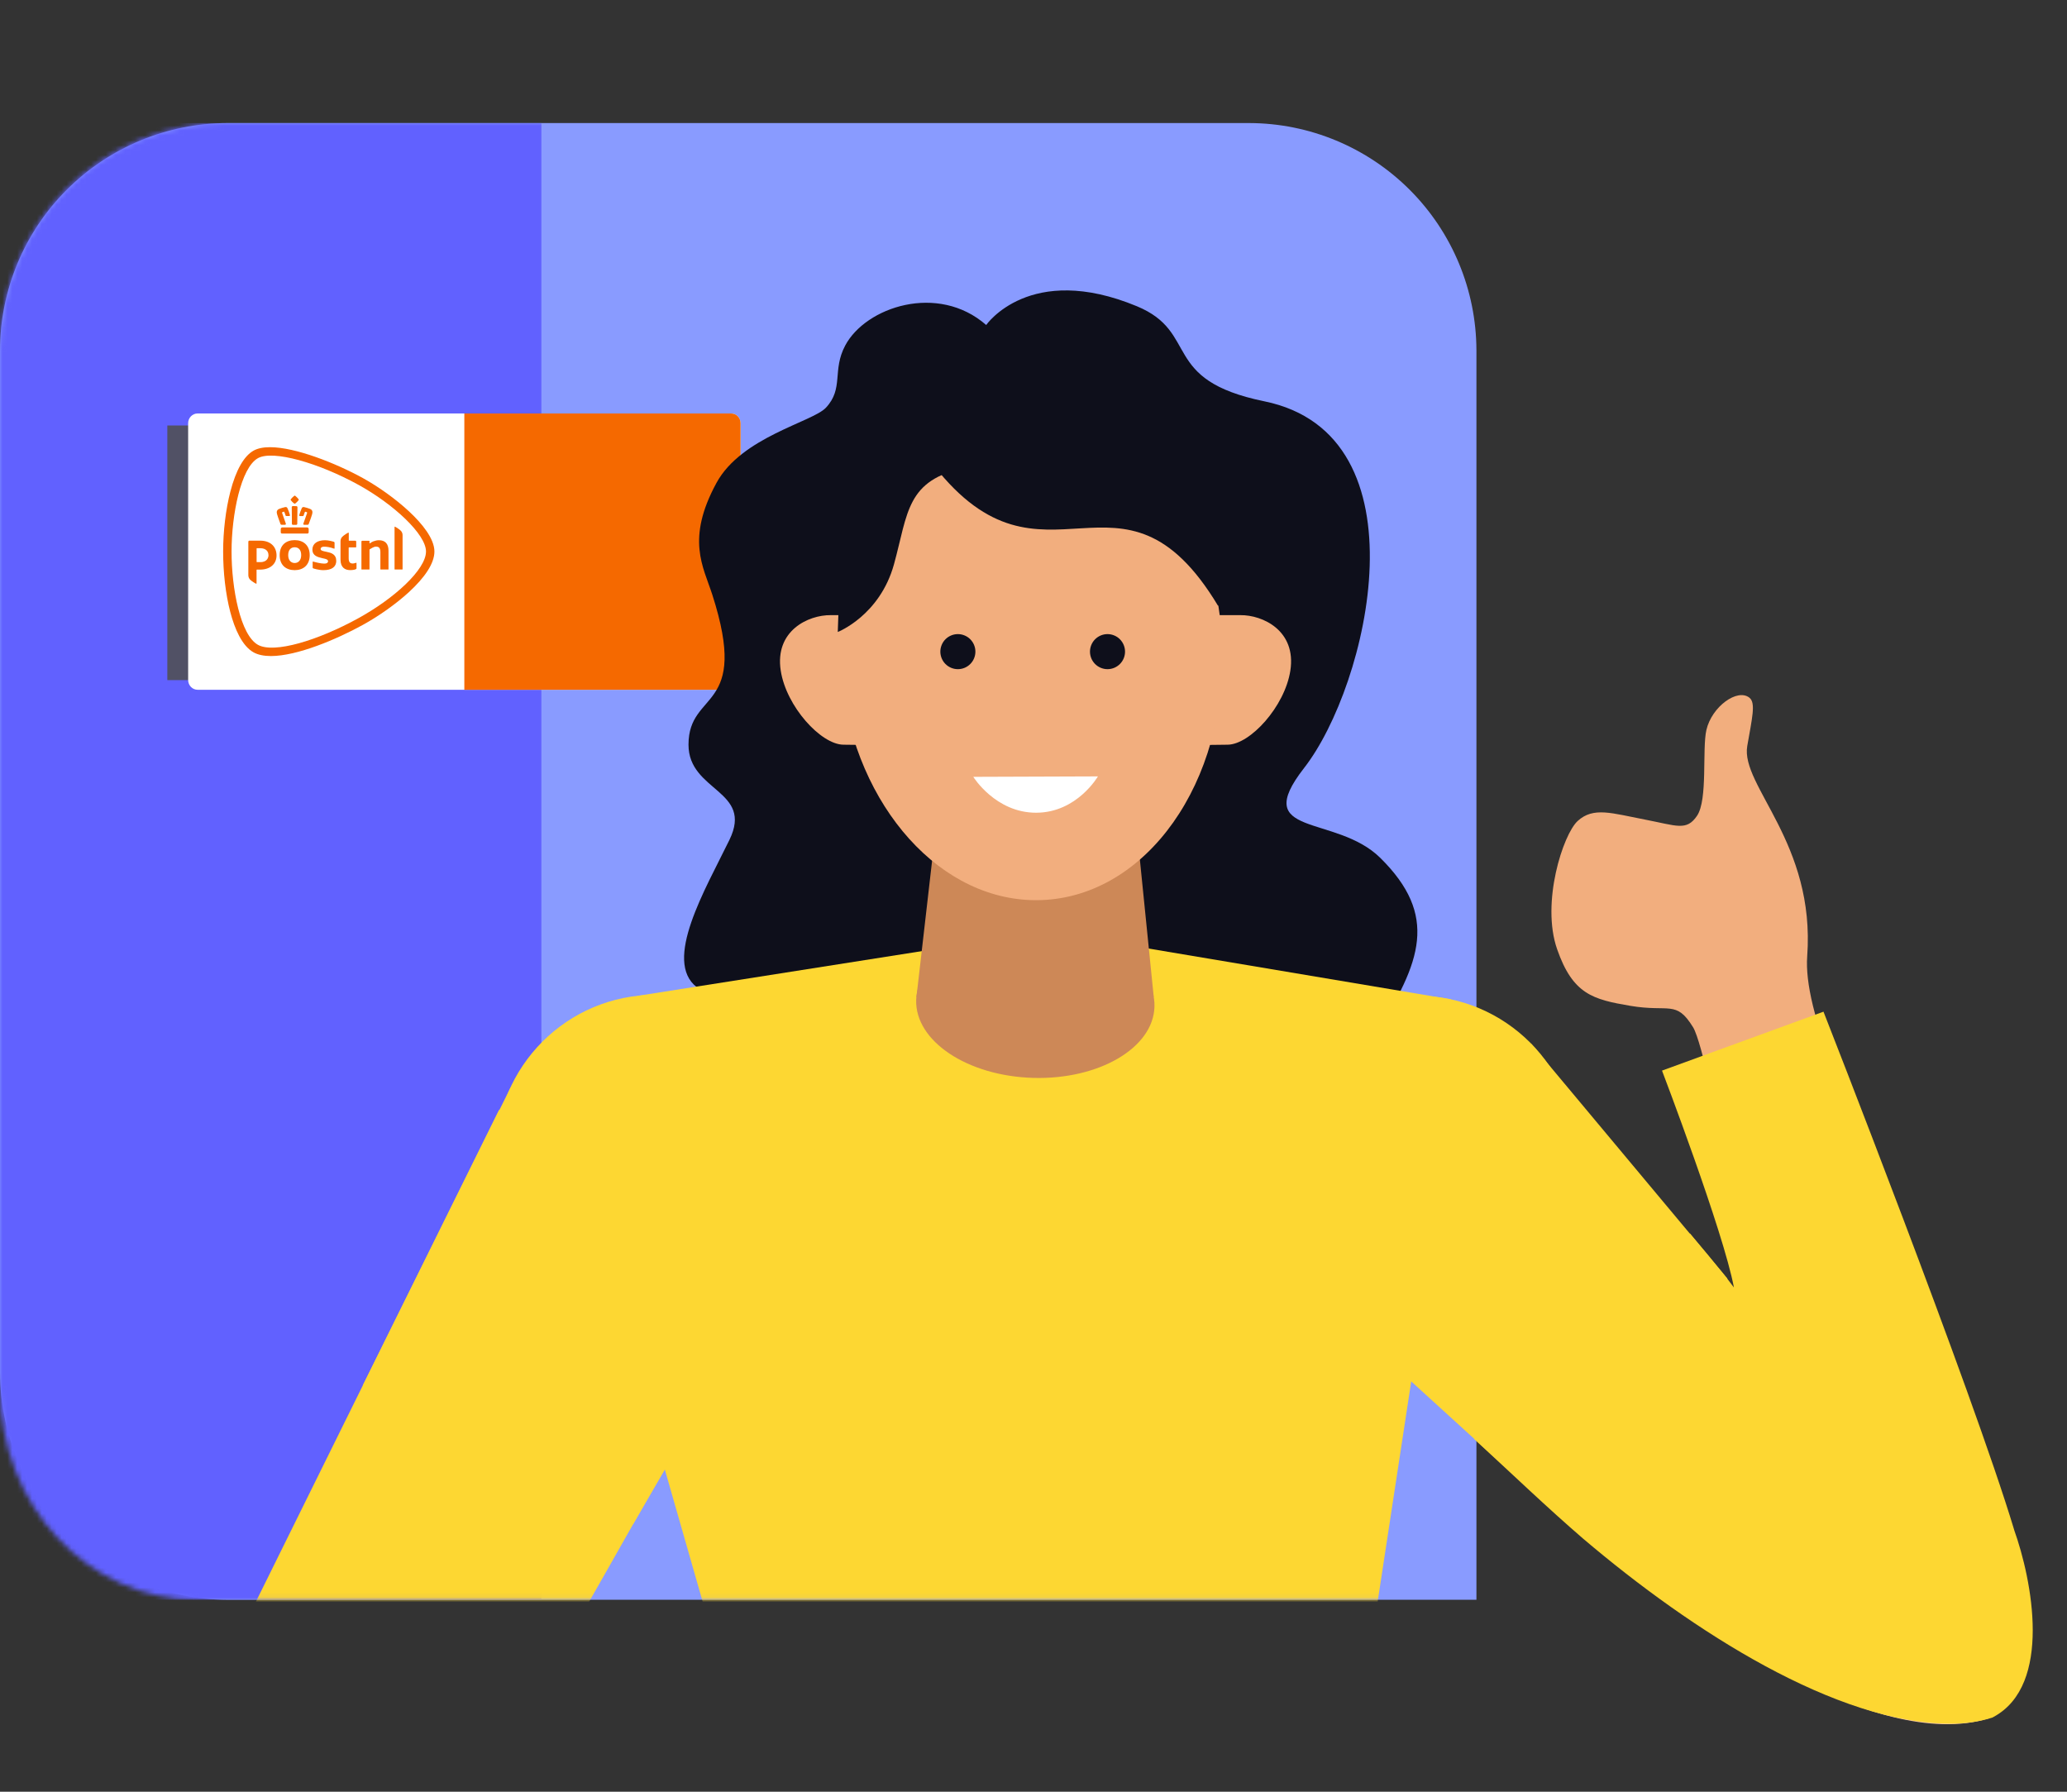 <svg width="420" height="364" viewBox="0 0 420 364" fill="none" xmlns="http://www.w3.org/2000/svg">
<rect x="0" y="0" width="420" height="364" fill="#333333" stroke="none"/>
<path d="M300 325V71.154C299.964 58.925 295.09 47.206 286.442 38.558C277.794 29.91 266.075 25.036 253.845 25H46.154C33.925 25.036 22.206 29.91 13.558 38.558C4.91 47.206 0.036 58.925 0 71.154L0 278.845C0.036 291.075 4.91 302.794 13.558 311.442C22.206 320.09 33.925 324.964 46.154 325H300Z" fill="#899BFF"/>
<mask id="mask0_9264_3571" style="mask-type:alpha" maskUnits="userSpaceOnUse" x="0" y="25" width="415" height="300">
<path d="M40 325C17.909 325 0 305.812 0 282.143V71.154C0.036 58.925 4.852 47.206 13.397 38.558C21.942 29.91 33.521 25.036 45.605 25H369.395C381.479 25.036 393.058 29.91 401.603 38.558C410.148 47.206 414.964 58.925 415 71.154V278.845C414.964 291.075 410.148 302.794 401.603 311.442C393.058 320.09 381.479 324.964 369.395 325H40Z" fill="white"/>
</mask>
<g mask="url(#mask0_9264_3571)">
<path d="M0 25H110V325H0V25Z" fill="#6161FF"/>
<path d="M42.33 86.44H34V138.17H42.33V86.44Z" fill="#515165"/>
<path d="M40.14 84H148.57C149.62 84 150.48 84.89 150.48 85.98V138.15C150.48 139.24 149.62 140.13 148.57 140.13H40.14C39.09 140.13 38.23 139.24 38.23 138.15V85.98C38.23 84.89 39.09 84 40.14 84Z" fill="white"/>
<path d="M148.57 84H94.35V140.13H148.57C149.62 140.13 150.48 139.24 150.48 138.15V85.98C150.48 84.89 149.63 84 148.57 84Z" fill="#F56900"/>
<path d="M59.88 109.73C58.19 109.73 56.83 110.67 56.83 112.78C56.83 114.89 58.19 115.83 59.88 115.83C61.57 115.83 62.93 114.85 62.93 112.78C62.93 110.71 61.57 109.73 59.88 109.73ZM59.88 114.38C59.12 114.38 58.56 113.81 58.56 112.78C58.56 111.67 59.13 111.18 59.88 111.18C60.63 111.18 61.2 111.67 61.2 112.78C61.2 113.8 60.63 114.38 59.88 114.38ZM70.86 109.79C70.86 109.79 70.89 109.85 70.92 109.85H72.2C72.3 109.85 72.38 109.93 72.38 110.03V111.14C72.38 111.14 72.36 111.2 72.32 111.2H70.91C70.91 111.2 70.85 111.23 70.85 111.26V113.41C70.85 114.24 71.16 114.48 71.69 114.48C71.94 114.48 72.32 114.33 72.38 114.33C72.41 114.33 72.44 114.36 72.44 114.39V115.45C72.44 115.53 72.39 115.59 72.34 115.61C72.11 115.74 71.72 115.82 71.14 115.82C70.13 115.82 69.19 115.31 69.19 113.69V109.94C69.19 109.61 69.32 109.29 69.53 109.07C69.8 108.77 70.68 108.21 70.8 108.21C70.85 108.21 70.87 108.22 70.87 108.27V109.79H70.86ZM50.47 110.03C50.47 109.93 50.55 109.84 50.66 109.84H52.88C55.06 109.84 56.19 111.15 56.19 112.85C56.19 114.55 54.92 115.72 52.84 115.72H52.19C52.19 115.72 52.13 115.75 52.13 115.78V118.53C52.13 118.53 52.11 118.59 52.06 118.59C51.95 118.59 51.07 118.03 50.79 117.73C50.59 117.5 50.46 117.19 50.46 116.86V110.04L50.47 110.03ZM54.55 112.77C54.55 112.05 54.08 111.37 52.85 111.37H52.2C52.2 111.37 52.14 111.4 52.14 111.43V114.14C52.14 114.14 52.17 114.2 52.2 114.2H52.89C54.36 114.2 54.56 113.18 54.56 112.77H54.55ZM68.33 113.91C68.33 115.15 67.44 115.83 65.71 115.83C64.72 115.83 63.67 115.48 63.66 115.48C63.58 115.45 63.53 115.38 63.53 115.3V114.15C63.53 114.15 63.56 114.08 63.6 114.08H63.62C63.99 114.2 65.19 114.5 65.83 114.5C66.21 114.5 66.41 114.44 66.53 114.32C66.62 114.23 66.66 114.14 66.66 114.03C66.66 113.65 66.19 113.55 65.73 113.45C65.67 113.44 65.7 113.45 65.54 113.41C64.54 113.17 63.48 112.93 63.48 111.63C63.48 111.06 63.72 110.58 64.17 110.25C64.62 109.92 65.27 109.75 66.04 109.75C66.74 109.75 67.57 109.98 67.84 110.07C67.93 110.1 67.98 110.18 67.98 110.25V111.4C67.98 111.45 67.92 111.48 67.88 111.46C67.08 111.16 66.36 111.06 65.83 111.06C65.41 111.06 65.15 111.24 65.15 111.52C65.15 111.84 65.54 111.93 66.04 112.04C66.1 112.05 66.37 112.11 66.44 112.13C66.85 112.22 67.27 112.31 67.61 112.54C68.09 112.85 68.32 113.31 68.32 113.93L68.33 113.91ZM77.33 115.7C77.33 115.7 77.29 115.68 77.29 115.66V112.16C77.29 111.38 77.03 111.05 76.41 111.05C76.19 111.05 75.92 111.13 75.66 111.28C75.4 111.43 75.19 111.56 75.12 111.6C75.1 111.61 75.08 111.65 75.08 111.68V115.66C75.08 115.66 75.06 115.7 75.04 115.7H73.48C73.48 115.7 73.44 115.68 73.44 115.66V110.03C73.44 109.94 73.52 109.86 73.61 109.86H75.04C75.04 109.86 75.08 109.88 75.08 109.9V110.34C75.08 110.34 75.1 110.39 75.13 110.39C75.14 110.39 75.15 110.39 75.16 110.39L75.21 110.35C75.38 110.22 75.65 110.06 75.83 109.99C76.22 109.84 76.64 109.75 76.99 109.75C78.27 109.75 78.94 110.48 78.94 111.87V115.66C78.94 115.66 78.93 115.7 78.9 115.7H77.34H77.33ZM80.21 115.7C80.21 115.7 80.17 115.68 80.17 115.66V107.03C80.17 107.03 80.17 106.99 80.22 106.99C80.32 106.99 81.19 107.54 81.47 107.85C81.68 108.08 81.8 108.39 81.8 108.71V115.66C81.8 115.66 81.78 115.7 81.76 115.7H80.2H80.21ZM59.88 100.7C59.88 100.7 59.82 100.7 59.79 100.73C59.53 100.93 59.3 101.16 59.1 101.41C59.04 101.48 59.04 101.55 59.1 101.63C59.29 101.88 59.51 102.1 59.75 102.28C59.79 102.31 59.84 102.33 59.88 102.33C59.92 102.33 59.97 102.31 60.01 102.28C60.25 102.09 60.47 101.87 60.66 101.63C60.72 101.55 60.72 101.47 60.66 101.4C60.46 101.15 60.23 100.92 59.98 100.72C59.94 100.7 59.91 100.69 59.88 100.69V100.7ZM59.88 102.82C59.75 102.82 59.62 102.82 59.48 102.82C59.48 102.82 59.39 102.84 59.35 102.87C59.3 102.92 59.28 103 59.28 103.05C59.28 103.32 59.3 104.75 59.31 105.65C59.31 106.09 59.31 106.41 59.31 106.42C59.31 106.48 59.36 106.62 59.5 106.62H60.21C60.31 106.62 60.39 106.55 60.4 106.43C60.4 106.41 60.42 105.2 60.44 103.1V103.06C60.44 103.06 60.43 102.94 60.37 102.88C60.34 102.85 60.29 102.83 60.24 102.83C60.11 102.83 59.97 102.83 59.85 102.83L59.88 102.82ZM61.67 103.01C61.51 103.01 61.37 103.1 61.31 103.26C61.11 103.71 60.96 104.13 60.81 104.64C60.79 104.7 60.8 104.75 60.83 104.79C60.85 104.81 60.89 104.84 60.96 104.84H61.51C61.64 104.84 61.68 104.77 61.7 104.72C61.79 104.41 61.86 104.23 61.97 103.98C61.97 103.98 61.98 103.96 62.01 103.96C62.02 103.96 62.04 103.96 62.05 103.96L62.33 104.05C62.33 104.05 62.38 104.09 62.39 104.11C62.41 104.15 62.41 104.21 62.39 104.25C62.39 104.25 61.82 105.84 61.65 106.36C61.62 106.44 61.63 106.51 61.66 106.55C61.69 106.59 61.74 106.61 61.82 106.61H62.5C62.61 106.61 62.69 106.57 62.72 106.48C62.74 106.41 62.78 106.31 62.82 106.2L62.84 106.16C63.05 105.59 63.36 104.72 63.42 104.47C63.53 104.05 63.56 103.59 62.95 103.37C62.75 103.3 62.57 103.24 62.4 103.18C62.18 103.11 61.98 103.07 61.79 103.02H61.77C61.77 103.02 61.68 103 61.64 103L61.67 103.01ZM58.08 103.01C58.08 103.01 58 103.01 57.96 103.02H57.93C57.75 103.07 57.54 103.12 57.32 103.18C57.15 103.23 56.97 103.29 56.77 103.37C56.16 103.6 56.19 104.06 56.3 104.47C56.36 104.71 56.65 105.52 56.9 106.2C56.94 106.32 56.98 106.42 57 106.48C57.03 106.57 57.11 106.61 57.22 106.61H57.9C57.99 106.61 58.04 106.57 58.06 106.54C58.09 106.49 58.1 106.43 58.07 106.35C57.9 105.83 57.34 104.25 57.33 104.24C57.31 104.2 57.32 104.14 57.33 104.1C57.34 104.08 57.36 104.05 57.39 104.04L57.67 103.95C57.67 103.95 57.69 103.95 57.71 103.95C57.74 103.95 57.75 103.96 57.75 103.97C57.87 104.23 57.93 104.41 58.02 104.71C58.04 104.77 58.08 104.83 58.21 104.83H58.76C58.82 104.83 58.87 104.81 58.89 104.78C58.92 104.74 58.92 104.69 58.91 104.63C58.77 104.11 58.62 103.7 58.41 103.25C58.38 103.18 58.28 103 58.05 103L58.08 103.01ZM62.39 107.15H57.37C57.19 107.15 57.05 107.3 57.05 107.47V108.1C57.05 108.3 57.13 108.39 57.31 108.39H62.46C62.63 108.39 62.72 108.29 62.72 108.1V107.47C62.72 107.29 62.57 107.15 62.4 107.15H62.39ZM86.56 112.04C86.56 108.52 79.93 102.41 72.88 98.52C64.74 94.03 55.48 91.39 52.43 93.07C48.95 94.99 47.05 104.56 47.05 112.04C47.05 119.57 48.85 129.03 52.43 131.01C55.68 132.8 64.54 130.16 72.88 125.56C80.05 121.61 86.55 115.74 86.56 112.04ZM54.88 90.85C60.02 90.85 68.24 94.1 73.71 97.11C76.84 98.84 80.39 101.35 83.14 103.92C85.78 106.38 88.27 109.44 88.27 112.04C88.27 114.49 86.27 117.37 83.07 120.31C80.35 122.8 76.81 125.26 73.71 126.96C68.43 129.87 60.37 133.28 55.06 133.28C53.62 133.28 52.43 133.03 51.54 132.54C49.19 131.24 47.68 127.75 46.79 124.33C45.83 120.66 45.34 116.25 45.34 112.04C45.34 107.92 45.87 103.5 46.8 99.9C47.93 95.52 49.57 92.63 51.54 91.54C52.37 91.08 53.49 90.85 54.88 90.85Z" fill="#F56900"/>
</g>
<mask id="mask1_9264_3571" style="mask-type:luminance" maskUnits="userSpaceOnUse" x="0" y="34" width="418" height="330">
<path d="M299.8 324.91V363.38H417.3V137.52H299.8V78.85C299.76 66.99 295.04 55.64 286.66 47.25C278.28 38.87 266.92 34.14 254.84 34H44.52C32.89 34.14 21.53 38.86 13.14 47.25C4.76 55.63 0.03 66.99 0 78.84V280.17C0.03 292.03 4.76 303.38 13.14 311.77C21.52 320.15 32.88 324.88 44.74 324.91H299.8Z" fill="white"/>
</mask>
<g mask="url(#mask1_9264_3571)">
<path d="M404.01 349.13C413.43 343.99 410.71 322.77 406.71 311.71C396.31 277.22 384.81 243.09 369.38 210.43C367.47 206.44 363.28 203.79 358.58 204.04C352.35 204.38 347.58 209.71 347.93 215.93C348.61 228.27 356.75 269.87 357.39 273.15C343.64 255.59 326.09 227.56 310.11 211.99C280.22 185.33 238.94 223.97 263.91 255.49C281.63 276 301.64 294.29 322.17 311.98C343.32 329.95 381.13 356.13 404.01 349.12V349.13Z" fill="#FFCCAD"/>
<path d="M200.395 66.031C190.595 57.448 175.902 62.348 171.737 70.201C169.042 75.278 171.494 78.906 167.815 82.833C165.098 85.731 150.681 88.762 145.599 98.075C139.335 109.557 142.903 115.12 144.737 120.817C152.426 144.698 139.898 140.063 139.898 151.29C139.898 160.858 153.155 160.482 148.217 170.625C143.323 180.679 134.629 195.246 141.611 200.578C163.374 217.203 182.564 227.257 203.532 231.294C227.859 234.657 263.443 235.464 279.495 210.101C288.797 195.39 292.31 185.999 280.478 174.297C271.364 165.293 253.876 170.271 264.989 156.013C278.037 139.278 290.156 88.331 256.903 81.528C235.647 77.181 243.856 67.547 231.007 62.215C209.233 53.19 200.384 66.031 200.384 66.031H200.395Z" fill="#0E0F1B"/>
<path d="M305.57 297.79L260.6 256.82L311.12 212.03L351.01 259.77L305.57 297.79Z" fill="#FDD732"/>
<path d="M287.97 267.2C305.892 267.2 320.42 252.672 320.42 234.75C320.42 216.828 305.892 202.3 287.97 202.3C270.048 202.3 255.52 216.828 255.52 234.75C255.52 252.672 270.048 267.2 287.97 267.2Z" fill="#FDD732"/>
<path d="M129.85 202.27L212.72 189.23L294.85 203.03L291.18 251.58L271.37 381.53H158.85L117.88 238.43L126.83 217.73C130.08 213.41 124.56 203.32 129.86 202.27H129.85Z" fill="#FDD732"/>
<path d="M87.84 375.6C111.77 334.21 158.49 253.4 158.49 253.4L102.54 223.78L24.29 385.94C21.89 390.42 20.32 395.24 20.8 400.6C21.82 413.73 33.28 423.55 46.41 422.54L167.92 410.29L167.82 381.27L87.83 375.6H87.84Z" fill="#FFCCAD"/>
<path d="M91.64 374.48C115.57 333.09 160.09 254.01 160.09 254.01L101.39 225.5L22.06 385.94C19.66 390.42 18.6 395.22 18.57 400.6C18.49 413.66 30.41 426.08 43.54 425.07L155.79 414.78L155.98 379.92L91.64 374.47V374.48Z" fill="#FDD732"/>
<path d="M133.18 267C151.102 267 165.63 252.472 165.63 234.55C165.63 216.628 151.102 202.1 133.18 202.1C115.258 202.1 100.73 216.628 100.73 234.55C100.73 252.472 115.258 267 133.18 267Z" fill="#FDD732"/>
<path d="M128.68 309.59L164.57 247.87L103.76 220.9L73.72 281.44L128.68 309.59Z" fill="#FDD732"/>
<path d="M373.43 219.1C368.65 207.63 366.83 199.54 367.21 194.29C368.91 171.28 353.64 159.6 355.03 151.56C356.02 145.84 356.79 142.83 355.49 141.76C353.05 139.77 347.83 143.54 346.73 148.29C345.83 152.21 347.05 162.45 344.82 165.74C342.69 168.88 340.73 167.75 334.23 166.5C327.53 165.22 323.77 163.85 320.57 166.79C317.61 169.51 313.1 183.36 316.39 192.82C319.59 202.01 323.68 203.05 331.27 204.34C339.23 205.69 340.57 203.1 344.02 208.69C345.82 211.6 349.48 229.93 349.64 229.93C361.93 229.96 377.25 228.26 373.43 219.1Z" fill="#F2AE7E"/>
<path d="M409.25 310.75C400.76 282.58 370.52 205.53 370.52 205.53L337.71 217.5C337.71 217.5 350.21 250.25 352.32 261.56C350.06 258.45 343.39 250.58 343.39 250.58C343.39 250.58 313.08 279.57 299.53 292.34C307.14 299.35 314.6 306.49 321.66 312.57C344.01 331.56 373.27 350.18 396.35 350.18C399.22 350.18 401.97 349.81 404.56 349.02L404.85 348.93L405.12 348.78C417.06 342.27 412.92 321.01 409.24 310.75H409.25Z" fill="#FDD732"/>
<path d="M234.58 204.521C234.817 196.157 224.169 189.07 210.798 188.692C197.427 188.314 186.396 194.787 186.16 203.151C185.923 211.515 196.571 218.602 209.942 218.98C223.313 219.358 234.344 212.884 234.58 204.521Z" fill="#CD8857"/>
<path d="M230.29 161.51L234.43 202.53H186.22L190.93 161.51H230.29Z" fill="#CD8857"/>
<path d="M241.98 151.38L249.47 151.29C254.03 151.23 261.06 143.55 262.19 136.24C263.44 128.13 256.59 124.92 252.03 124.97H241.65C237.09 125.03 233.45 128.93 233.51 133.69L233.62 142.88C233.68 147.64 237.42 151.44 241.98 151.39V151.38Z" fill="#F2AE7E"/>
<path d="M178.85 151.38L171.36 151.29C166.8 151.23 159.77 143.55 158.64 136.24C157.39 128.13 164.24 124.92 168.8 124.97H179.18C183.74 125.03 187.38 128.93 187.32 133.69L187.21 142.88C187.15 147.64 183.41 151.44 178.85 151.39V151.38Z" fill="#F2AE7E"/>
<path d="M189.728 94.565C189.439 94.2 177.218 100.976 173.367 113.986C171.285 121.004 170.778 126.323 170.573 130.155C170.565 131.224 170.568 132.292 170.618 133.371C170.662 134.528 170.749 135.676 170.857 136.819C171.153 138.472 171.353 138.879 170.995 138.253C173.897 163.929 191.295 183.518 211.497 182.863C232.954 182.164 249.446 158.873 248.327 130.835C248.216 128.173 247.961 125.554 247.557 123.011C247.52 123.041 247.491 123.059 247.491 123.059C227.857 90.418 212.13 123.263 189.739 94.563L189.728 94.565Z" fill="#F2AE7E"/>
<path d="M197.76 157.82L223.09 157.73C223.09 157.73 218.85 165.08 210.57 165.11C202.28 165.14 197.76 157.81 197.76 157.81V157.82Z" fill="white"/>
<path d="M197.929 133.731C198.673 131.911 197.8 129.833 195.98 129.089C194.16 128.345 192.082 129.217 191.338 131.037C190.594 132.857 191.467 134.936 193.287 135.68C195.107 136.424 197.185 135.551 197.929 133.731Z" fill="#0E0F1B"/>
<path d="M170.23 128.39C170.23 128.39 178.77 125.06 181.65 114.64C184.53 104.22 184.09 97.46 196.28 95.02C208.47 92.58 188.96 85.04 188.96 85.04L171.34 96.35L170.23 128.38V128.39Z" fill="#0E0F1B"/>
<path d="M171.7 136.7L171.71 136.72C171.71 136.72 171.71 136.7 171.7 136.7Z" fill="#F56900"/>
<path d="M228.334 133.731C229.077 131.911 228.205 129.833 226.385 129.089C224.565 128.345 222.487 129.218 221.743 131.038C220.999 132.858 221.871 134.936 223.691 135.68C225.511 136.424 227.59 135.551 228.334 133.731Z" fill="#0E0F1B"/>
</g>
</svg>
